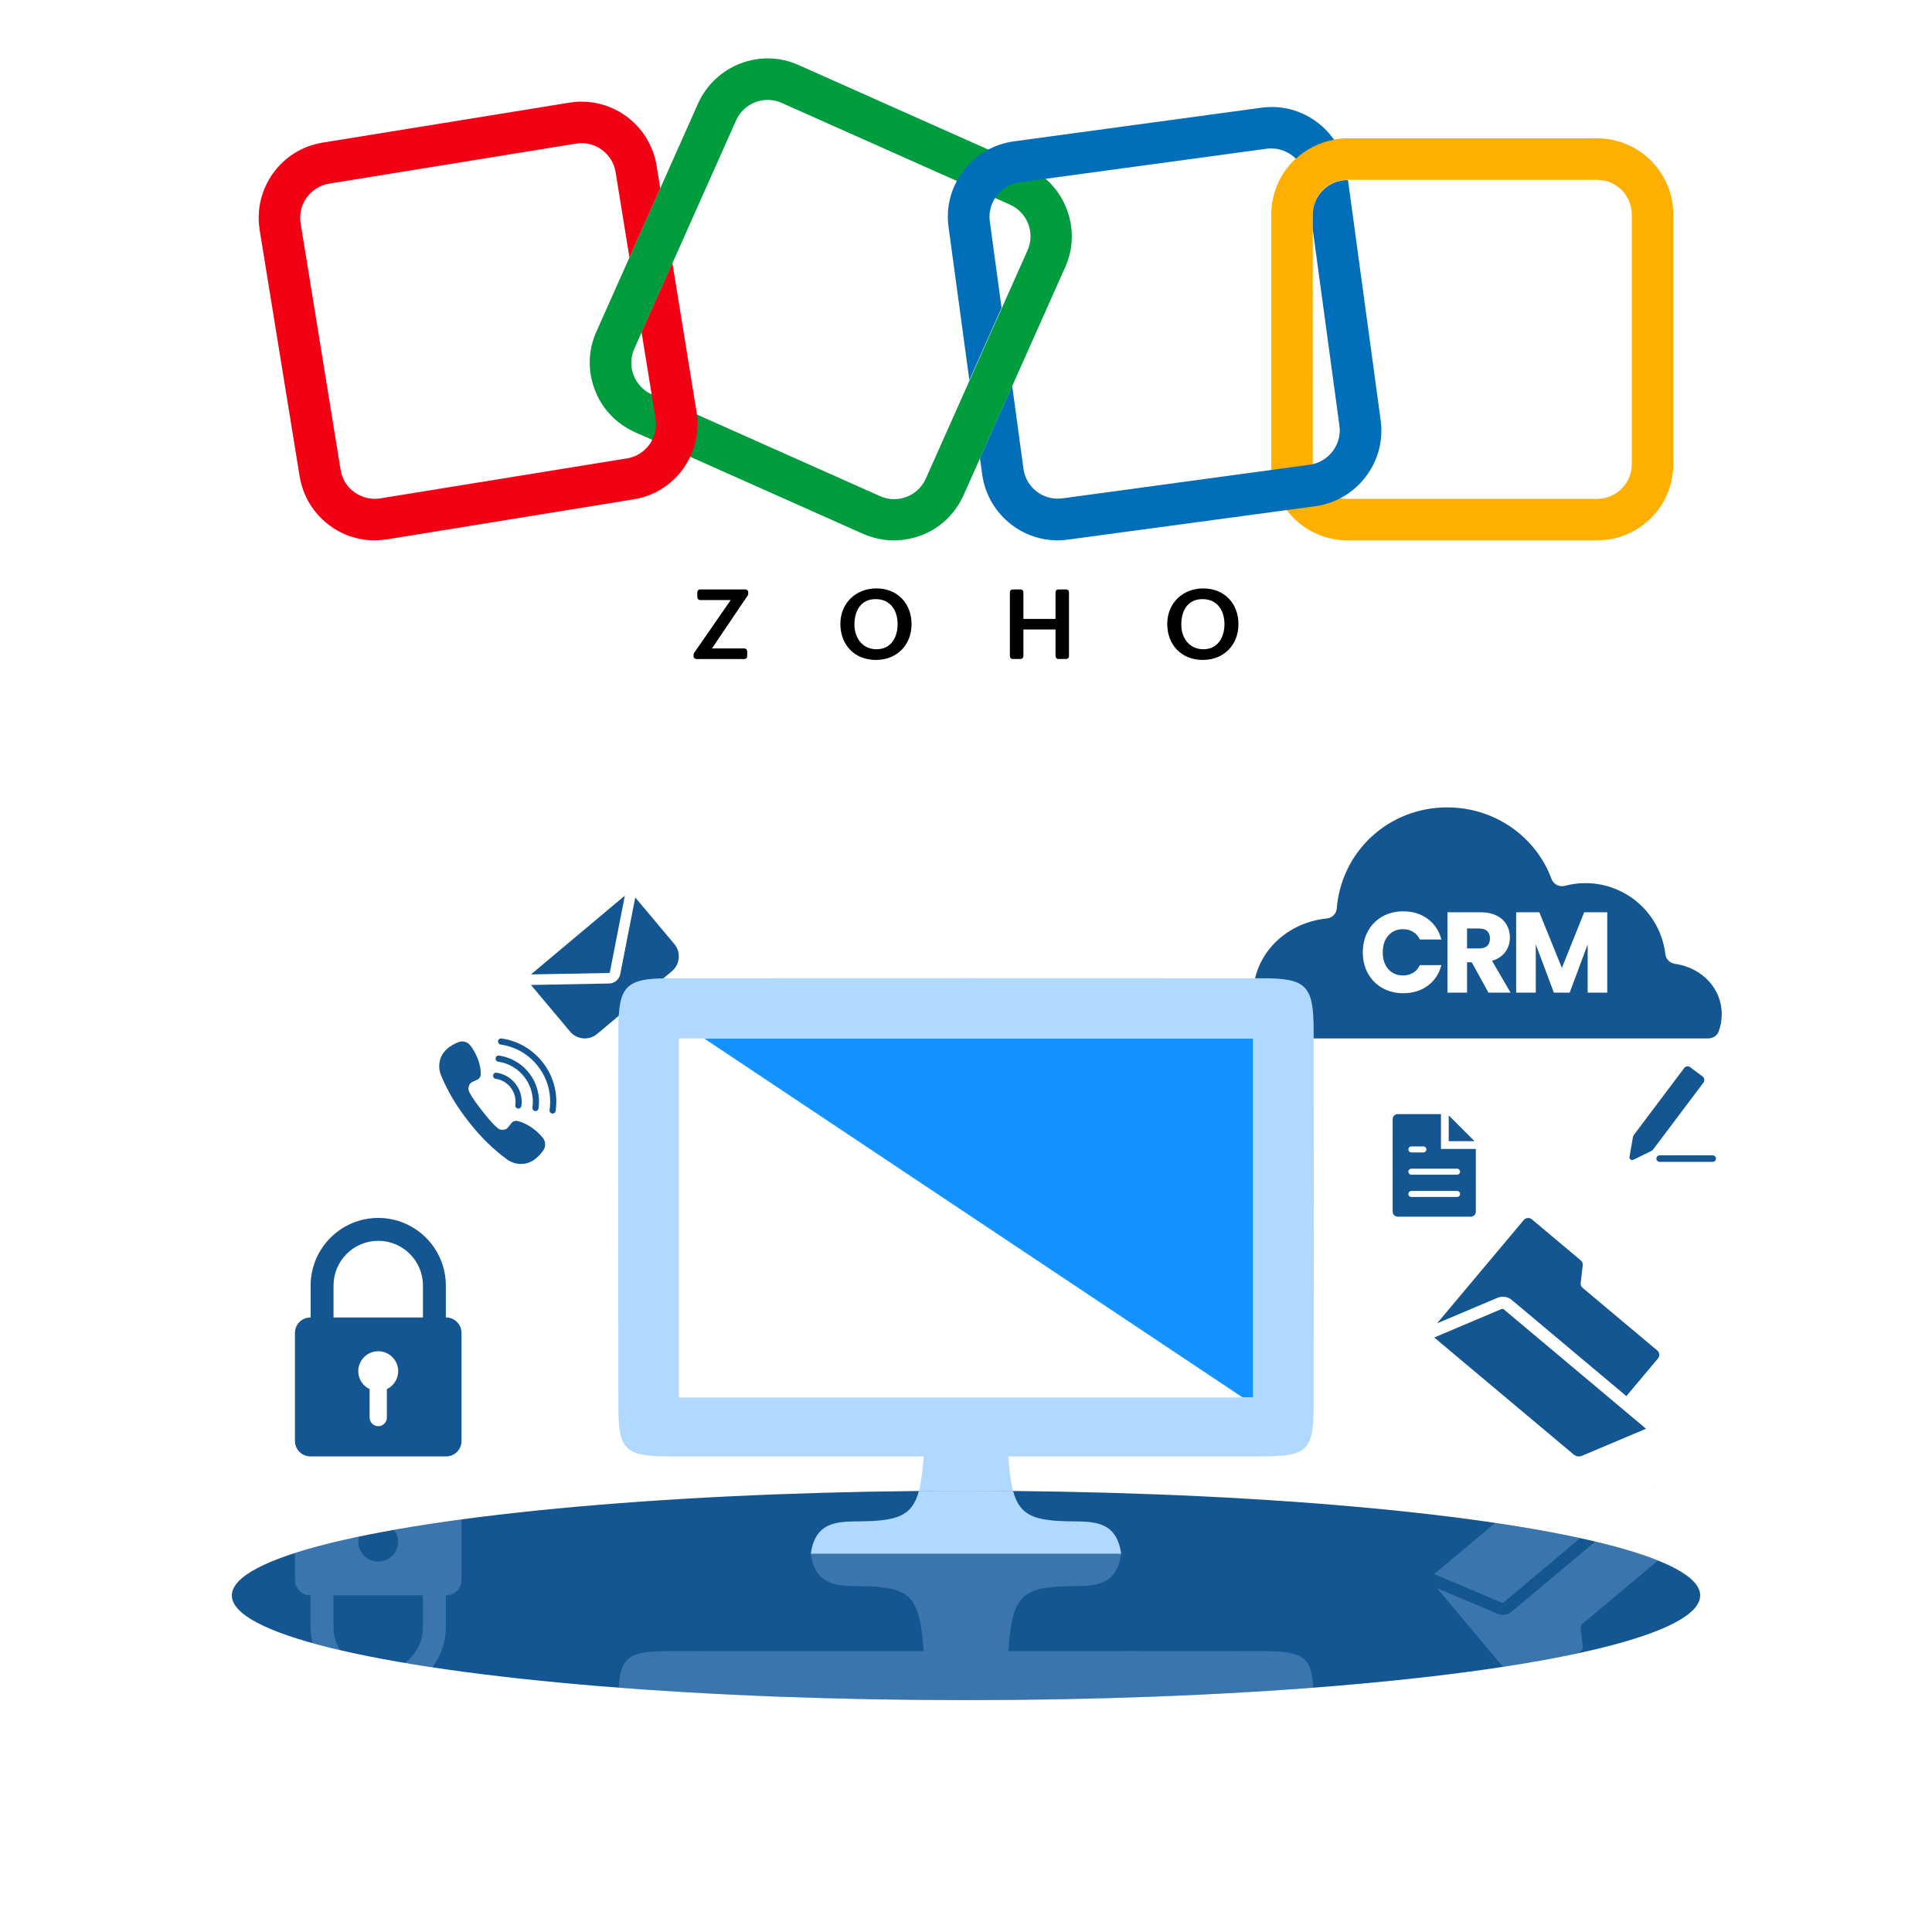 <?xml version="1.0" encoding="utf-8"?>
<!-- Generator: Adobe Illustrator 27.4.0, SVG Export Plug-In . SVG Version: 6.00 Build 0)  -->
<svg version="1.1" xmlns="http://www.w3.org/2000/svg" xmlns:xlink="http://www.w3.org/1999/xlink" x="0px" y="0px"
	 viewBox="0 0 150 149.998" style="enable-background:new 0 0 150 149.998;" xml:space="preserve">
<style type="text/css">
	.st0{fill:#135692;}
	.st1{fill:none;}
	.st2{fill:#1293FF;}
	.st3{fill:#B1D9FF;}
	.st4{opacity:0.25;}
	.st5{fill:#009C3E;}
	.st6{fill:#FFAF00;}
	.st7{fill:#F40014;}
	.st8{fill:#006EB9;}
</style>
<g id="Templete">
</g>
<g id="Work">
	<g>
		<g>
			<g>
				<path class="st0" d="M46.364,80.272l5.805-4.871c0.633-0.531,0.716-1.475,0.184-2.109
					l-3.032-3.614l-1.158,5.922c-0.036,0.221-0.151,0.413-0.312,0.548
					c-0.162,0.136-0.37,0.215-0.594,0.212l-6.033,0.112l3.032,3.614
					C44.787,80.721,45.731,80.804,46.364,80.272z"/>
			</g>
		</g>
		<g>
			<g>
				<path class="st0" d="M47.353,75.468l0.003-0.017l1.157-5.914l-7.29,6.117l6.043-0.112
					C47.31,75.542,47.347,75.511,47.353,75.468z"/>
			</g>
		</g>
	</g>
	<g>
		<path class="st0" d="M114.844,72.089h-0.943v1.548h0.943
			c0.279,0,0.488-0.068,0.627-0.205c0.139-0.136,0.209-0.329,0.209-0.578
			c0-0.237-0.07-0.424-0.209-0.56C115.332,72.157,115.123,72.089,114.844,72.089z"/>
		<path class="st0" d="M130.048,74.832c-0.393-0.056-0.706-0.355-0.751-0.749
			c-0.362-3.105-3-5.516-6.203-5.516c-0.55,0-1.084,0.072-1.592,0.206
			c-0.437,0.116-0.887-0.107-1.043-0.532c-1.19-3.237-4.364-5.555-8.102-5.555
			c-4.513,0-8.205,3.375-8.572,7.851c-0.033,0.407-0.357,0.729-0.763,0.771
			c-3.271,0.332-5.727,2.864-5.727,5.946c0,1.064,0.294,2.063,0.808,2.929
			c0.16,0.269,0.444,0.44,0.756,0.44h33.773c0.351,0,0.679-0.208,0.802-0.537
			c0.157-0.419,0.243-0.87,0.243-1.34
			C133.678,76.767,132.164,75.133,130.048,74.832z M107.792,75.246
			c0.29,0.326,0.67,0.489,1.138,0.489c0.29,0,0.55-0.068,0.778-0.205
			c0.228-0.136,0.405-0.335,0.529-0.596h1.672
			c-0.178,0.675-0.531,1.208-1.058,1.596c-0.528,0.389-1.162,0.583-1.903,0.583
			c-0.605,0-1.146-0.135-1.623-0.404c-0.477-0.27-0.849-0.645-1.116-1.125
			c-0.267-0.48-0.4-1.029-0.4-1.645c0-0.616,0.133-1.166,0.4-1.649
			c0.267-0.483,0.639-0.86,1.116-1.13c0.477-0.269,1.018-0.404,1.623-0.404
			c0.741,0,1.375,0.196,1.903,0.587c0.527,0.391,0.88,0.925,1.058,1.6h-1.672
			c-0.125-0.261-0.301-0.459-0.529-0.596c-0.228-0.137-0.488-0.205-0.778-0.205
			c-0.468,0-0.848,0.163-1.138,0.489c-0.29,0.326-0.436,0.762-0.436,1.307
			C107.356,74.485,107.502,74.92,107.792,75.246z M115.565,77.069l-1.298-2.357h-0.365
			v2.357h-1.521v-6.243h2.552c0.492,0,0.912,0.086,1.259,0.258
			s0.606,0.408,0.778,0.707c0.172,0.3,0.258,0.633,0.258,1
			c0,0.415-0.117,0.786-0.351,1.112c-0.234,0.326-0.58,0.557-1.036,0.694
			l1.441,2.472H115.565z M124.787,77.069h-1.521v-3.744l-1.396,3.744h-1.228
			l-1.405-3.753v3.753h-1.521v-6.243h1.796l1.752,4.322l1.734-4.322h1.788V77.069z"/>
	</g>
	<ellipse class="st0" cx="75" cy="123.871" rx="57" ry="8.127"/>
	<g>
		<g>
			<polygon class="st1" points="52.704,80.623 52.704,108.499 74.267,108.499 75.733,108.499 
				96.48,108.499 54.666,80.623 			"/>
			<polygon class="st2" points="74.267,80.623 54.666,80.623 96.48,108.499 97.296,108.499 
				97.296,80.623 75.733,80.623 			"/>
			<path class="st3" d="M78.659,115.763c-0.184-0.685-0.292-1.559-0.372-2.685
				c6.578,0,13.143,0.006,19.708-0.003c3.5-0.005,3.991-0.471,3.997-3.934
				c0.016-9.719,0.015-19.437-0.001-29.156c-0.006-3.45-0.553-4.03-3.95-4.033
				c-7.436-0.008-38.645-0.008-46.081,0c-3.396,0.004-3.944,0.584-3.95,4.033
				c-0.017,9.719-0.017,19.437-0.001,29.156c0.006,3.463,0.497,3.929,3.997,3.934
				c6.565,0.009,13.13,0.003,19.708,0.003c-0.08,1.125-0.188,2-0.372,2.685
				C72.552,115.752,73.77,115.744,75,115.744S77.448,115.752,78.659,115.763z
				 M52.704,108.499V80.623h1.961h19.601h1.466h21.563v27.876h-0.816H75.733h-1.466
				H52.704z"/>
			<path class="st3" d="M66.74,118.118c-1.749,0.015-3.435,0.021-3.79,2.516h24.099
				c-0.355-2.494-2.041-2.501-3.79-2.516c-2.939-0.025-4.081-0.415-4.601-2.355
				C77.448,115.752,76.23,115.744,75,115.744s-2.448,0.008-3.659,0.018
				C70.821,117.702,69.679,118.092,66.74,118.118z"/>
		</g>
		<g class="st4">
			<path class="st3" d="M97.995,128.191c-6.565-0.009-13.13-0.003-19.708-0.003
				c0.307-4.312,0.995-5.005,4.973-5.04c1.749-0.015,3.435-0.021,3.79-2.516
				H62.95c0.355,2.494,2.041,2.501,3.79,2.516
				c3.977,0.034,4.666,0.727,4.973,5.04c-6.578,0-13.143-0.006-19.708,0.003
				c-3.087,0.004-3.83,0.378-3.967,2.841C56.066,131.648,65.245,131.998,75,131.998
				s18.934-0.35,26.962-0.966C101.826,128.569,101.082,128.195,97.995,128.191z"/>
		</g>
	</g>
	<g>
		<g>
			<path d="M53.887,50.699l2.846-4.113H54.355c-0.12,0-0.216-0.096-0.216-0.216v-0.391
				c0-0.12,0.096-0.216,0.216-0.216h3.52c0.12,0,0.216,0.096,0.216,0.216v0.128
				c0,0.043-0.014,0.084-0.037,0.122l-2.777,4.115h2.518
				c0.12,0,0.216,0.096,0.216,0.216v0.391c0,0.12-0.096,0.216-0.216,0.216
				h-3.73c-0.12,0-0.216-0.096-0.216-0.216v-0.126
				C53.85,50.777,53.862,50.734,53.887,50.699z"/>
			<path d="M65.246,48.44c0-1.593,1.177-2.756,2.801-2.756
				c1.622,0,2.726,1.163,2.726,2.768c0,1.63-1.137,2.785-2.774,2.785
				S65.246,50.082,65.246,48.44z M69.69,48.46c0-1.059-0.554-1.945-1.701-1.945
				c-1.155,0-1.65,0.9-1.65,1.978c0,1.016,0.605,1.915,1.715,1.915
				C69.195,50.406,69.69,49.461,69.69,48.46z"/>
			<path d="M78.623,45.763h0.617c0.12,0,0.216,0.096,0.216,0.216v2.072h2.495v-2.072
				c0-0.12,0.096-0.216,0.216-0.216h0.613c0.12,0,0.216,0.096,0.216,0.216v4.97
				c0,0.12-0.096,0.216-0.216,0.216h-0.613c-0.12,0-0.216-0.096-0.216-0.216
				v-2.076h-2.495v2.076c0,0.12-0.096,0.216-0.216,0.216h-0.617
				c-0.12,0-0.216-0.096-0.216-0.216v-4.97
				C78.407,45.859,78.503,45.763,78.623,45.763z"/>
			<path d="M90.625,48.44c0-1.593,1.177-2.756,2.801-2.756
				c1.624,0,2.726,1.163,2.726,2.768c0,1.63-1.137,2.785-2.774,2.785
				S90.625,50.082,90.625,48.44z M95.066,48.46c0-1.059-0.554-1.945-1.701-1.945
				c-1.155,0-1.65,0.9-1.65,1.978c0,1.016,0.605,1.915,1.715,1.915
				C94.571,50.406,95.066,49.461,95.066,48.46z"/>
		</g>
		<g>
			<g>
				<path class="st5" d="M69.403,41.957c-0.825,0-1.63-0.177-2.396-0.511l-17.718-7.896
					c-1.434-0.648-2.554-1.807-3.104-3.28c-0.57-1.473-0.53-3.084,0.118-4.518
					l7.896-17.718c1.336-2.966,4.832-4.321,7.798-2.986l17.718,7.896
					c2.966,1.336,4.321,4.832,2.986,7.798l-7.896,17.718
					c-0.648,1.434-1.807,2.554-3.28,3.104
					C70.837,41.82,70.11,41.957,69.403,41.957z M59.602,7.759
					c-1.021,0-2.004,0.589-2.455,1.591l-7.896,17.718
					c-0.609,1.355,0,2.946,1.355,3.555l17.718,7.896l0,0
					c0.648,0.295,1.375,0.314,2.062,0.059c0.668-0.255,1.198-0.766,1.493-1.414
					l7.896-17.718c0.609-1.355,0-2.946-1.355-3.555L60.702,7.995
					C60.328,7.818,59.955,7.759,59.602,7.759z"/>
			</g>
			<g>
				<path class="st6" d="M124.002,41.952h-19.387c-3.261,0-5.912-2.652-5.912-5.912V16.653
					c0-3.261,2.652-5.912,5.912-5.912h19.387c3.261,0,5.912,2.652,5.912,5.912v19.387
					C129.915,39.301,127.263,41.952,124.002,41.952z M104.615,13.962
					c-1.473,0-2.691,1.198-2.691,2.691v19.387c0,1.473,1.198,2.691,2.691,2.691h19.387
					c1.473,0,2.691-1.198,2.691-2.691V16.653c0-1.473-1.198-2.691-2.691-2.691
					L104.615,13.962L104.615,13.962z"/>
			</g>
			<path class="st7" d="M52.205,20.422l-2.394,5.37l1.089,6.713
				c0.236,1.473-0.766,2.848-2.22,3.084l-19.152,3.104
				c-0.707,0.118-1.414-0.059-2.004-0.471c-0.589-0.412-0.963-1.041-1.08-1.748
				L23.341,17.34c-0.236-1.473,0.766-2.848,2.22-3.084l19.152-3.104
				c0.137-0.02,0.295-0.039,0.432-0.039c0.57,0,1.12,0.177,1.571,0.511
				c0.589,0.412,0.962,1.041,1.08,1.748l1.074,6.623l2.394-5.37l-0.286-1.763
				c-0.255-1.552-1.1-2.927-2.377-3.85c-1.277-0.923-2.848-1.296-4.4-1.041
				L25.05,11.074c-3.221,0.511-5.402,3.555-4.891,6.777l3.104,19.132
				c0.255,1.552,1.1,2.927,2.377,3.85c1.002,0.727,2.2,1.12,3.437,1.12
				c0.334,0,0.648-0.039,0.982-0.079l19.132-3.104
				c3.221-0.511,5.402-3.555,4.891-6.777L52.205,20.422z"/>
			<g>
				<path class="st8" d="M75.261,29.512l2.5-5.615l-0.913-6.714
					c-0.098-0.707,0.098-1.414,0.53-1.984c0.432-0.57,1.061-0.943,1.768-1.041
					l19.21-2.612c0.118-0.02,0.236-0.02,0.354-0.02
					c0.729,0,1.409,0.302,1.904,0.798c0.812-0.748,1.833-1.27,2.965-1.471
					c-0.348-0.499-0.775-0.948-1.275-1.33c-1.257-0.962-2.809-1.375-4.38-1.159
					l-19.21,2.612c-1.571,0.216-2.946,1.021-3.909,2.279
					c-0.962,1.257-1.375,2.809-1.159,4.38L75.261,29.512z"/>
				<path class="st8" d="M107.196,32.642l-2.538-18.66h-0.043
					c-1.473,0-2.691,1.198-2.691,2.691v1.162l2.07,15.22
					c0.098,0.707-0.098,1.414-0.53,1.984c-0.432,0.57-1.061,0.943-1.768,1.041
					l-19.21,2.612c-1.473,0.196-2.829-0.825-3.025-2.298l-0.875-6.433l-2.5,5.615
					l0.173,1.27c0.412,2.946,2.946,5.107,5.853,5.107
					c0.255,0,0.53-0.02,0.805-0.059l19.21-2.593
					C105.369,38.849,107.628,35.863,107.196,32.642z"/>
			</g>
		</g>
	</g>
	<g>
		<g>
			<path class="st0" d="M116.763,101.666c-0.055-0.046-0.13-0.057-0.195-0.029
				l-5.215,2.206l10.832,9.089c0.178,0.149,0.424,0.186,0.637,0.096l4.976-2.101
				L116.763,101.666z"/>
		</g>
		<g>
			<path class="st0" d="M128.209,110.752l0.029-0.012c0.002-0.012,0.002-0.015,0.004-0.027
				l-0-0L128.209,110.752z"/>
		</g>
		<g>
			<path class="st0" d="M116.258,100.764c0.377-0.16,0.807-0.095,1.121,0.168l8.892,7.461
				l2.449-2.919c0.158-0.188,0.134-0.469-0.055-0.628l-5.796-4.863
				c-0.107-0.089-0.161-0.226-0.145-0.365l0.16-1.391
				c0.016-0.138-0.039-0.275-0.145-0.365l-3.807-3.195
				c-0.188-0.158-0.469-0.134-0.628,0.055l-0.703,0.838l-0.93,1.109l-5.097,6.075
				L116.258,100.764z"/>
		</g>
	</g>
	<g class="st4">
		<g>
			<path class="st3" d="M116.568,124.417c0.065,0.028,0.14,0.016,0.195-0.03l5.92-4.967
				c-1.943-0.422-4.154-0.817-6.598-1.179l-4.732,3.97L116.568,124.417z"/>
		</g>
		<g>
			<path class="st3" d="M128.209,115.302l0.029,0.012c0.002,0.012,0.002,0.015,0.004,0.027
				l-0,0L128.209,115.302z"/>
		</g>
		<g>
			<path class="st3" d="M122.883,127.825l-0.16-1.391c-0.016-0.138,0.039-0.275,0.145-0.365
				l5.796-4.863c0.02-0.017,0.03-0.039,0.046-0.058
				c-1.281-0.514-2.909-1.004-4.853-1.464l-6.479,5.437
				c-0.314,0.263-0.743,0.328-1.12,0.169l-4.687-1.982l5.097,6.075l0.023,0.028
				c2.146-0.328,4.105-0.681,5.85-1.057l0.195-0.164
				C122.844,128.1,122.899,127.963,122.883,127.825z"/>
		</g>
	</g>
	<g>
		<g>
			<g>
				<path class="st0" d="M38.485,83.758c0.983,0.143,1.666,1.059,1.523,2.041
					c-0.019,0.13,0.071,0.251,0.202,0.27c0.012,0.002,0.024,0.003,0.035,0.003
					c0.117,0,0.219-0.086,0.236-0.205c0.18-1.243-0.684-2.401-1.927-2.581
					c-0.135-0.023-0.252,0.072-0.271,0.202
					C38.264,83.618,38.355,83.739,38.485,83.758z"/>
			</g>
		</g>
		<g>
			<g>
				<path class="st0" d="M38.679,82.428c1.715,0.25,2.909,1.848,2.659,3.565
					c-0.019,0.13,0.071,0.251,0.202,0.27c0.012,0.002,0.024,0.003,0.035,0.003
					c0.117,0,0.219-0.086,0.236-0.205c0.287-1.976-1.087-3.817-3.063-4.105
					c-0.137-0.023-0.252,0.072-0.271,0.202
					C38.458,82.288,38.548,82.409,38.679,82.428z"/>
			</g>
		</g>
		<g>
			<g>
				<path class="st0" d="M42.206,82.571c-0.793-1.063-1.952-1.754-3.265-1.945
					c-0.138-0.023-0.252,0.072-0.271,0.202c-0.019,0.13,0.071,0.251,0.202,0.27
					c1.187,0.173,2.235,0.797,2.952,1.758c0.718,0.961,1.017,2.144,0.844,3.33
					c-0.019,0.131,0.071,0.252,0.202,0.27c0.012,0.002,0.024,0.003,0.035,0.003
					c0.117,0,0.219-0.086,0.236-0.204C43.331,84.942,43,83.634,42.206,82.571z"/>
			</g>
		</g>
		<g>
			<g>
				<path class="st0" d="M40.174,87.034c-0.171-0.04-0.356,0.025-0.467,0.165l-0.254,0.318
					c-0.075,0.095-0.177,0.161-0.286,0.186c-0.093,0.02-0.187,0.021-0.279,0.005
					c-0.092-0.017-0.185-0.065-0.269-0.138c-0.418-0.362-0.812-0.85-1.18-1.319
					c-0.447-0.57-0.771-1.014-1-1.46c-0.051-0.099-0.075-0.2-0.069-0.294
					c0.005-0.095,0.029-0.186,0.071-0.269c0.05-0.1,0.138-0.184,0.249-0.235
					l0.368-0.17c0.163-0.075,0.269-0.239,0.272-0.418
					c0.01-0.717-0.315-1.601-0.827-2.252c-0.209-0.266-0.577-0.366-0.897-0.246
					c-0.253,0.096-0.623,0.274-0.946,0.573c-0.537,0.497-0.707,1.298-0.422,1.993
					c0.501,1.228,1.202,2.408,2.142,3.607c0.941,1.2,1.92,2.162,2.993,2.94
					c0.32,0.232,0.699,0.35,1.076,0.35c0.338,0,0.672-0.095,0.961-0.285
					c0.36-0.238,0.616-0.546,0.768-0.762c0.21-0.298,0.196-0.691-0.033-0.979
					C41.626,87.695,40.871,87.193,40.174,87.034z"/>
			</g>
		</g>
	</g>
	<g>
		<g>
			<path class="st0" d="M34.637,102.289h-0.023v-2.481c0-2.894-2.354-5.248-5.248-5.248
				c-2.894,0-5.248,2.354-5.248,5.248v2.481h-0.023
				c-0.66,0-1.195,0.535-1.195,1.195v8.395c0,0.66,0.535,1.195,1.195,1.195
				h10.542c0.66,0,1.195-0.535,1.195-1.195v-8.395
				C35.832,102.825,35.297,102.289,34.637,102.289z M30.036,107.853v2.205
				c0,0.37-0.3,0.67-0.67,0.67s-0.67-0.3-0.67-0.67v-2.205
				c-0.52-0.25-0.879-0.78-0.879-1.395c0-0.855,0.693-1.549,1.549-1.549
				s1.549,0.693,1.549,1.549C30.915,107.074,30.555,107.603,30.036,107.853z
				 M32.837,102.289h-6.942v-2.481c0-1.914,1.557-3.471,3.471-3.471
				c1.914,0,3.471,1.557,3.471,3.471V102.289z"/>
		</g>
	</g>
	<g class="st4">
		<g>
			<path class="st3" d="M34.614,123.862h0.023c0.66,0,1.195-0.535,1.195-1.195v-4.696
				c-1.867,0.252-3.617,0.521-5.232,0.807c0.192,0.257,0.314,0.569,0.314,0.915
				c0,0.855-0.693,1.549-1.549,1.549c-0.855,0-1.549-0.693-1.549-1.549
				c0-0.137,0.024-0.267,0.057-0.393c-1.917,0.401-3.579,0.828-4.975,1.276v2.091
				c0,0.66,0.535,1.195,1.195,1.195h0.023v2.481c0,0.428,0.066,0.837,0.163,1.236
				c0.663,0.184,1.363,0.365,2.119,0.54c-0.313-0.521-0.505-1.124-0.505-1.776
				v-2.481h6.942v2.481c0,1.134-0.555,2.134-1.399,2.768
				c0.688,0.116,1.402,0.229,2.134,0.34c0.646-0.872,1.042-1.941,1.042-3.107
				V123.862z"/>
		</g>
	</g>
	<g>
		<g>
			<g>
				<polygon class="st0" points="112.478,86.597 112.478,88.602 114.483,88.602 				"/>
			</g>
		</g>
		<g>
			<path class="st0" d="M111.876,89.204v-2.705h-3.364c-0.213,0-0.386,0.173-0.386,0.387
				v7.19c0,0.213,0.173,0.386,0.386,0.386h5.684c0.214,0,0.387-0.173,0.387-0.386
				v-4.872H111.876z M109.578,89.007h0.933c0.129,0,0.234,0.105,0.234,0.234
				s-0.104,0.234-0.234,0.234h-0.933c-0.129,0-0.234-0.105-0.234-0.234
				S109.449,89.007,109.578,89.007z M113.128,92.933h-3.55
				c-0.129,0-0.234-0.105-0.234-0.234c0-0.129,0.104-0.234,0.234-0.234h3.55
				c0.129,0,0.234,0.105,0.234,0.234C113.362,92.828,113.258,92.933,113.128,92.933z
				 M113.128,91.204h-3.55c-0.129,0-0.234-0.105-0.234-0.234
				c0-0.129,0.104-0.234,0.234-0.234h3.55c0.129,0,0.234,0.105,0.234,0.234
				C113.362,91.099,113.258,91.204,113.128,91.204z"/>
		</g>
	</g>
	<g>
		<g>
			<g>
				<g>
					<path class="st0" d="M132.192,83.581l-0.966-0.725c-0.147-0.11-0.357-0.08-0.466,0.067
						l-3.911,5.2c-0.034,0.045-0.058,0.099-0.068,0.155l-0.268,1.545
						c-0.013,0.077,0.018,0.155,0.08,0.202c0.037,0.027,0.08,0.042,0.124,0.042
						c0.031,0,0.062-0.007,0.092-0.021l1.408-0.689l0.001-0.001
						c0.051-0.025,0.096-0.062,0.129-0.107l3.912-5.2
						C132.369,83.901,132.339,83.692,132.192,83.581z"/>
				</g>
			</g>
		</g>
		<g>
			<g>
				<path class="st0" d="M132.973,90.208h-4.117c-0.141,0-0.254-0.114-0.254-0.254
					c0-0.141,0.114-0.254,0.254-0.254h4.117c0.141,0,0.254,0.114,0.254,0.254
					C133.227,90.095,133.114,90.208,132.973,90.208z"/>
			</g>
		</g>
	</g>
</g>
</svg>
